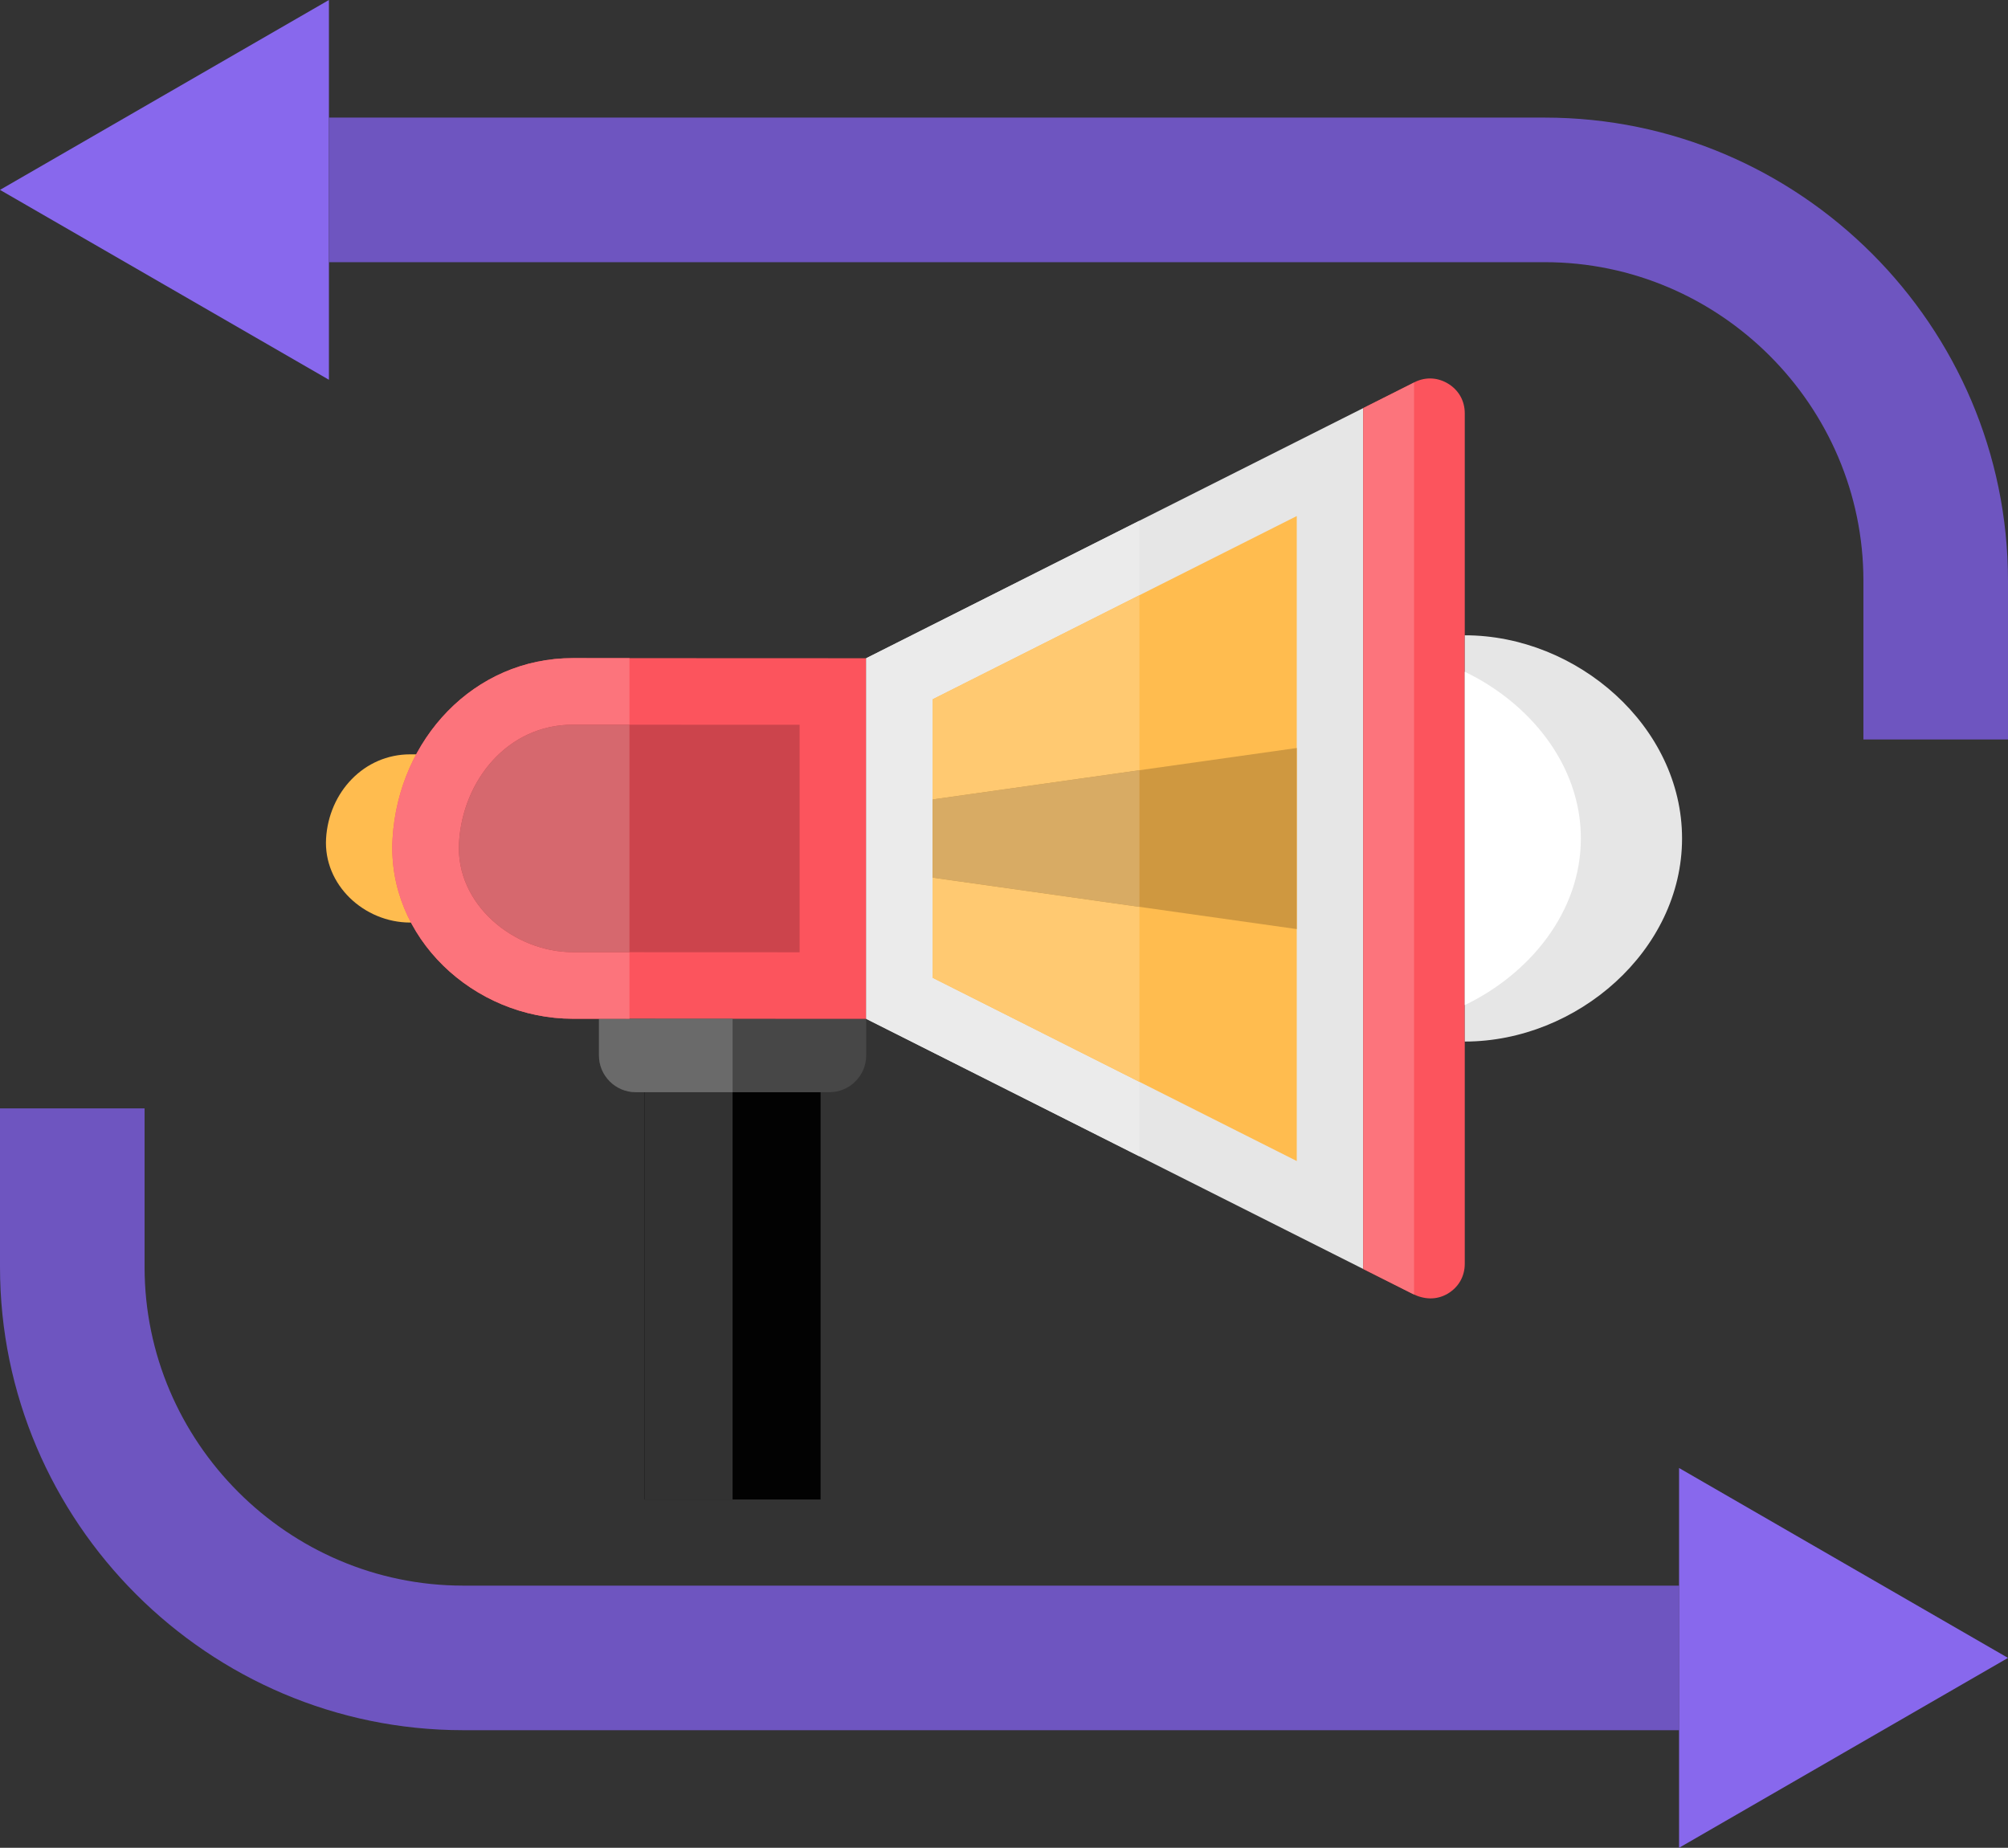 <?xml version="1.0" encoding="UTF-8"?><svg xmlns="http://www.w3.org/2000/svg" viewBox="0 0 152.4 140.253"><rect x="0" y="0" width="152.4" height="140.253" fill="#333333" stroke="none"/><defs><style>.cls-1{fill:#ffbc4f;}.cls-1,.cls-2,.cls-3,.cls-4,.cls-5,.cls-6,.cls-7,.cls-8,.cls-9,.cls-10,.cls-11,.cls-12,.cls-13,.cls-14,.cls-15,.cls-16,.cls-17{fill-rule:evenodd;}.cls-2{fill:#020202;}.cls-3{fill:#6a6a6a;}.cls-4{fill:#fff;}.cls-5{fill:#8868ed;}.cls-6{fill:#6e55c0;}.cls-7{fill:#fc747c;}.cls-8{fill:#fc545d;}.cls-9{fill:#e6e6e6;}.cls-10{fill:#d8ab64;}.cls-11{fill:#d6686e;}.cls-18{fill:none;}.cls-12{fill:#ffc971;}.cls-13{fill:#cf9840;}.cls-14{fill:#474747;}.cls-15{fill:#cc444c;}.cls-16{fill:#323232;}.cls-17{fill:#ebebeb;}</style></defs><g id="Layer_1" image-rendering="optimizeQuality" shape-rendering="geometricPrecision" text-rendering="geometricPrecision"><path class="cls-18" d="m24.964,19.899h92.281c6.644,0,12.689,2.722,17.074,7.108,4.385,4.385,7.108,10.43,7.108,17.074v12.045h10.973v-12.045c0-9.673-3.953-18.463-10.322-24.833-6.369-6.369-15.159-10.323-24.833-10.323H24.964"/><polygon class="cls-18" points="0 14.413 12.482 7.206 24.964 0 24.964 14.413 24.964 28.826 12.482 21.619 0 14.413"/><path class="cls-18" d="m127.436,120.354H35.155c-6.644,0-12.689-2.722-17.074-7.108-4.385-4.385-7.108-10.43-7.108-17.074v-12.045H0v12.045C0,105.845,3.954,114.636,10.323,121.005c6.369,6.369,15.159,10.322,24.833,10.322h92.281"/><polygon class="cls-18" points="152.4 125.84 139.917 133.047 127.436 140.253 127.436 125.84 127.436 111.427 139.917 118.634 152.4 125.84"/><polygon class="cls-5" points="0 14.413 12.482 21.619 24.964 28.826 24.964 19.899 24.964 14.413 24.964 8.926 24.964 0 12.482 7.206 0 14.413"/><path class="cls-6" d="m24.964,14.413v5.487h92.281c6.644,0,12.689,2.722,17.074,7.108,4.385,4.385,7.107,10.43,7.107,17.074v12.045h10.973v-12.045c0-9.673-3.953-18.463-10.323-24.833-6.369-6.369-15.159-10.323-24.832-10.323H24.964s0,5.487,0,5.487Zm102.472,105.941H35.155c-6.644,0-12.689-2.722-17.074-7.108s-7.108-10.43-7.108-17.074v-12.045H0v12.045C0,105.845,3.954,114.636,10.323,121.005c6.369,6.369,15.159,10.322,24.832,10.322h92.281v-10.973h0Z"/><polygon class="cls-5" points="127.436 111.427 127.436 120.354 127.436 125.84 127.436 131.327 127.436 140.253 139.917 133.047 152.4 125.84 139.917 118.634 127.436 111.427"/><path class="cls-18" d="m65.741,49.961l41.473-20.873c.839-.484,1.799-.484,2.638,0,.839.485,1.319,1.316,1.319,2.285v64.549c0,.969-.48,1.8-1.319,2.285-.839.484-1.773.436-2.638,0l-41.473-20.873v-27.373Z"/><polygon class="cls-9" points="107.214 29.088 65.741 49.961 65.741 77.334 103.472 96.324 103.472 30.972 107.214 29.088"/><path class="cls-8" d="m103.472,30.972v65.352l3.742,1.883c.865.436,1.799.484,2.638,0,.839-.484,1.319-1.316,1.319-2.285v-32.274s0-15.427,0-15.427v-16.847c0-.969-.48-1.8-1.319-2.285-.839-.484-1.799-.484-2.638,0l-3.742,1.883h0Z"/><path class="cls-18" d="m65.741,77.335l-22.261-.009c-7.527-.003-14.138-6.172-13.686-13.687h0c.451-7.514,6.159-13.69,13.686-13.687l22.261.009"/><polygon class="cls-2" points="62.279 82.902 48.922 82.897 48.922 113.815 62.278 113.815 62.279 82.902"/><path class="cls-14" d="m45.46,77.326h20.282v2.787c0,1.533-1.254,2.787-2.787,2.787h-14.708c-1.533,0-2.787-1.254-2.787-2.787,0,0,0-2.787,0-2.787Z"/><path class="cls-1" d="m41.516,70.03v-12.769l-10.384-.004c-3.511-.001-6.174,2.879-6.384,6.384-.21,3.505,2.873,6.383,6.384,6.384h.923s6.23.003,6.23.003c0,0,3.23.001,3.23.001Z"/><path class="cls-8" d="m65.741,77.335v-27.373l-22.261-.009c-7.527-.003-13.235,6.172-13.686,13.686-.451,7.514,6.159,13.684,13.686,13.687h1.979s13.356.006,13.356.006l6.925.003Z"/><path class="cls-18" d="m111.172,48.221c8.515,0,16.49,6.903,16.49,15.418s-7.975,15.418-16.49,15.418"/><path class="cls-9" d="m127.662,63.639c0-8.515-7.975-15.418-16.49-15.418v15.427s0,15.409,0,15.409c8.515,0,16.49-6.903,16.49-15.418Z"/><path class="cls-4" d="m111.172,50.988v25.301c4.927-2.369,8.81-7.068,8.81-12.65s-3.882-10.282-8.81-12.65Z"/><polygon class="cls-16" points="55.6 82.902 48.922 82.897 48.922 113.815 55.6 113.815 55.6 82.902"/><path class="cls-3" d="m55.6,77.326v5.574h-7.354c-1.533,0-2.787-1.254-2.787-2.787v-2.787s10.141,0,10.141,0Z"/><path class="cls-7" d="m47.775,77.327v-27.373l-4.294-.002c-7.527-.003-13.235,6.173-13.686,13.687-.451,7.514,6.159,13.684,13.686,13.687h1.979s2.315.002,2.315.002Z"/><path class="cls-15" d="m60.689,72.281v-17.269s-17.211-.007-17.211-.007c-4.949-.002-8.359,4.228-8.641,8.937-.283,4.704,4.177,8.33,8.645,8.332l17.207.007Z"/><polygon class="cls-17" points="86.478 39.525 86.478 87.771 65.741 77.334 65.741 49.961 86.478 39.525"/><polygon class="cls-1" points="70.793 53.074 70.793 74.221 98.42 88.126 98.42 39.17 70.793 53.074"/><polygon class="cls-12" points="86.478 82.115 86.478 45.181 70.793 53.074 70.793 74.221 86.478 82.115"/><polygon class="cls-13" points="70.793 60.679 70.793 66.617 98.42 70.521 98.42 56.775 70.793 60.679"/><polygon class="cls-10" points="86.478 58.463 86.478 58.463 70.793 60.679 70.793 66.617 86.478 68.833 86.478 58.463"/><path class="cls-7" d="m107.322,98.259V29.029c-.036.019-.072.039-.108.059l-3.742,1.883v65.352l3.742,1.883c.036.018.072.035.108.052h0Z"/><path class="cls-11" d="m47.775,55.007h-4.497c-4.84.11-8.162,4.289-8.441,8.935-.283,4.704,4.177,8.33,8.645,8.332l4.292.002v-17.269Z"/></g></svg>